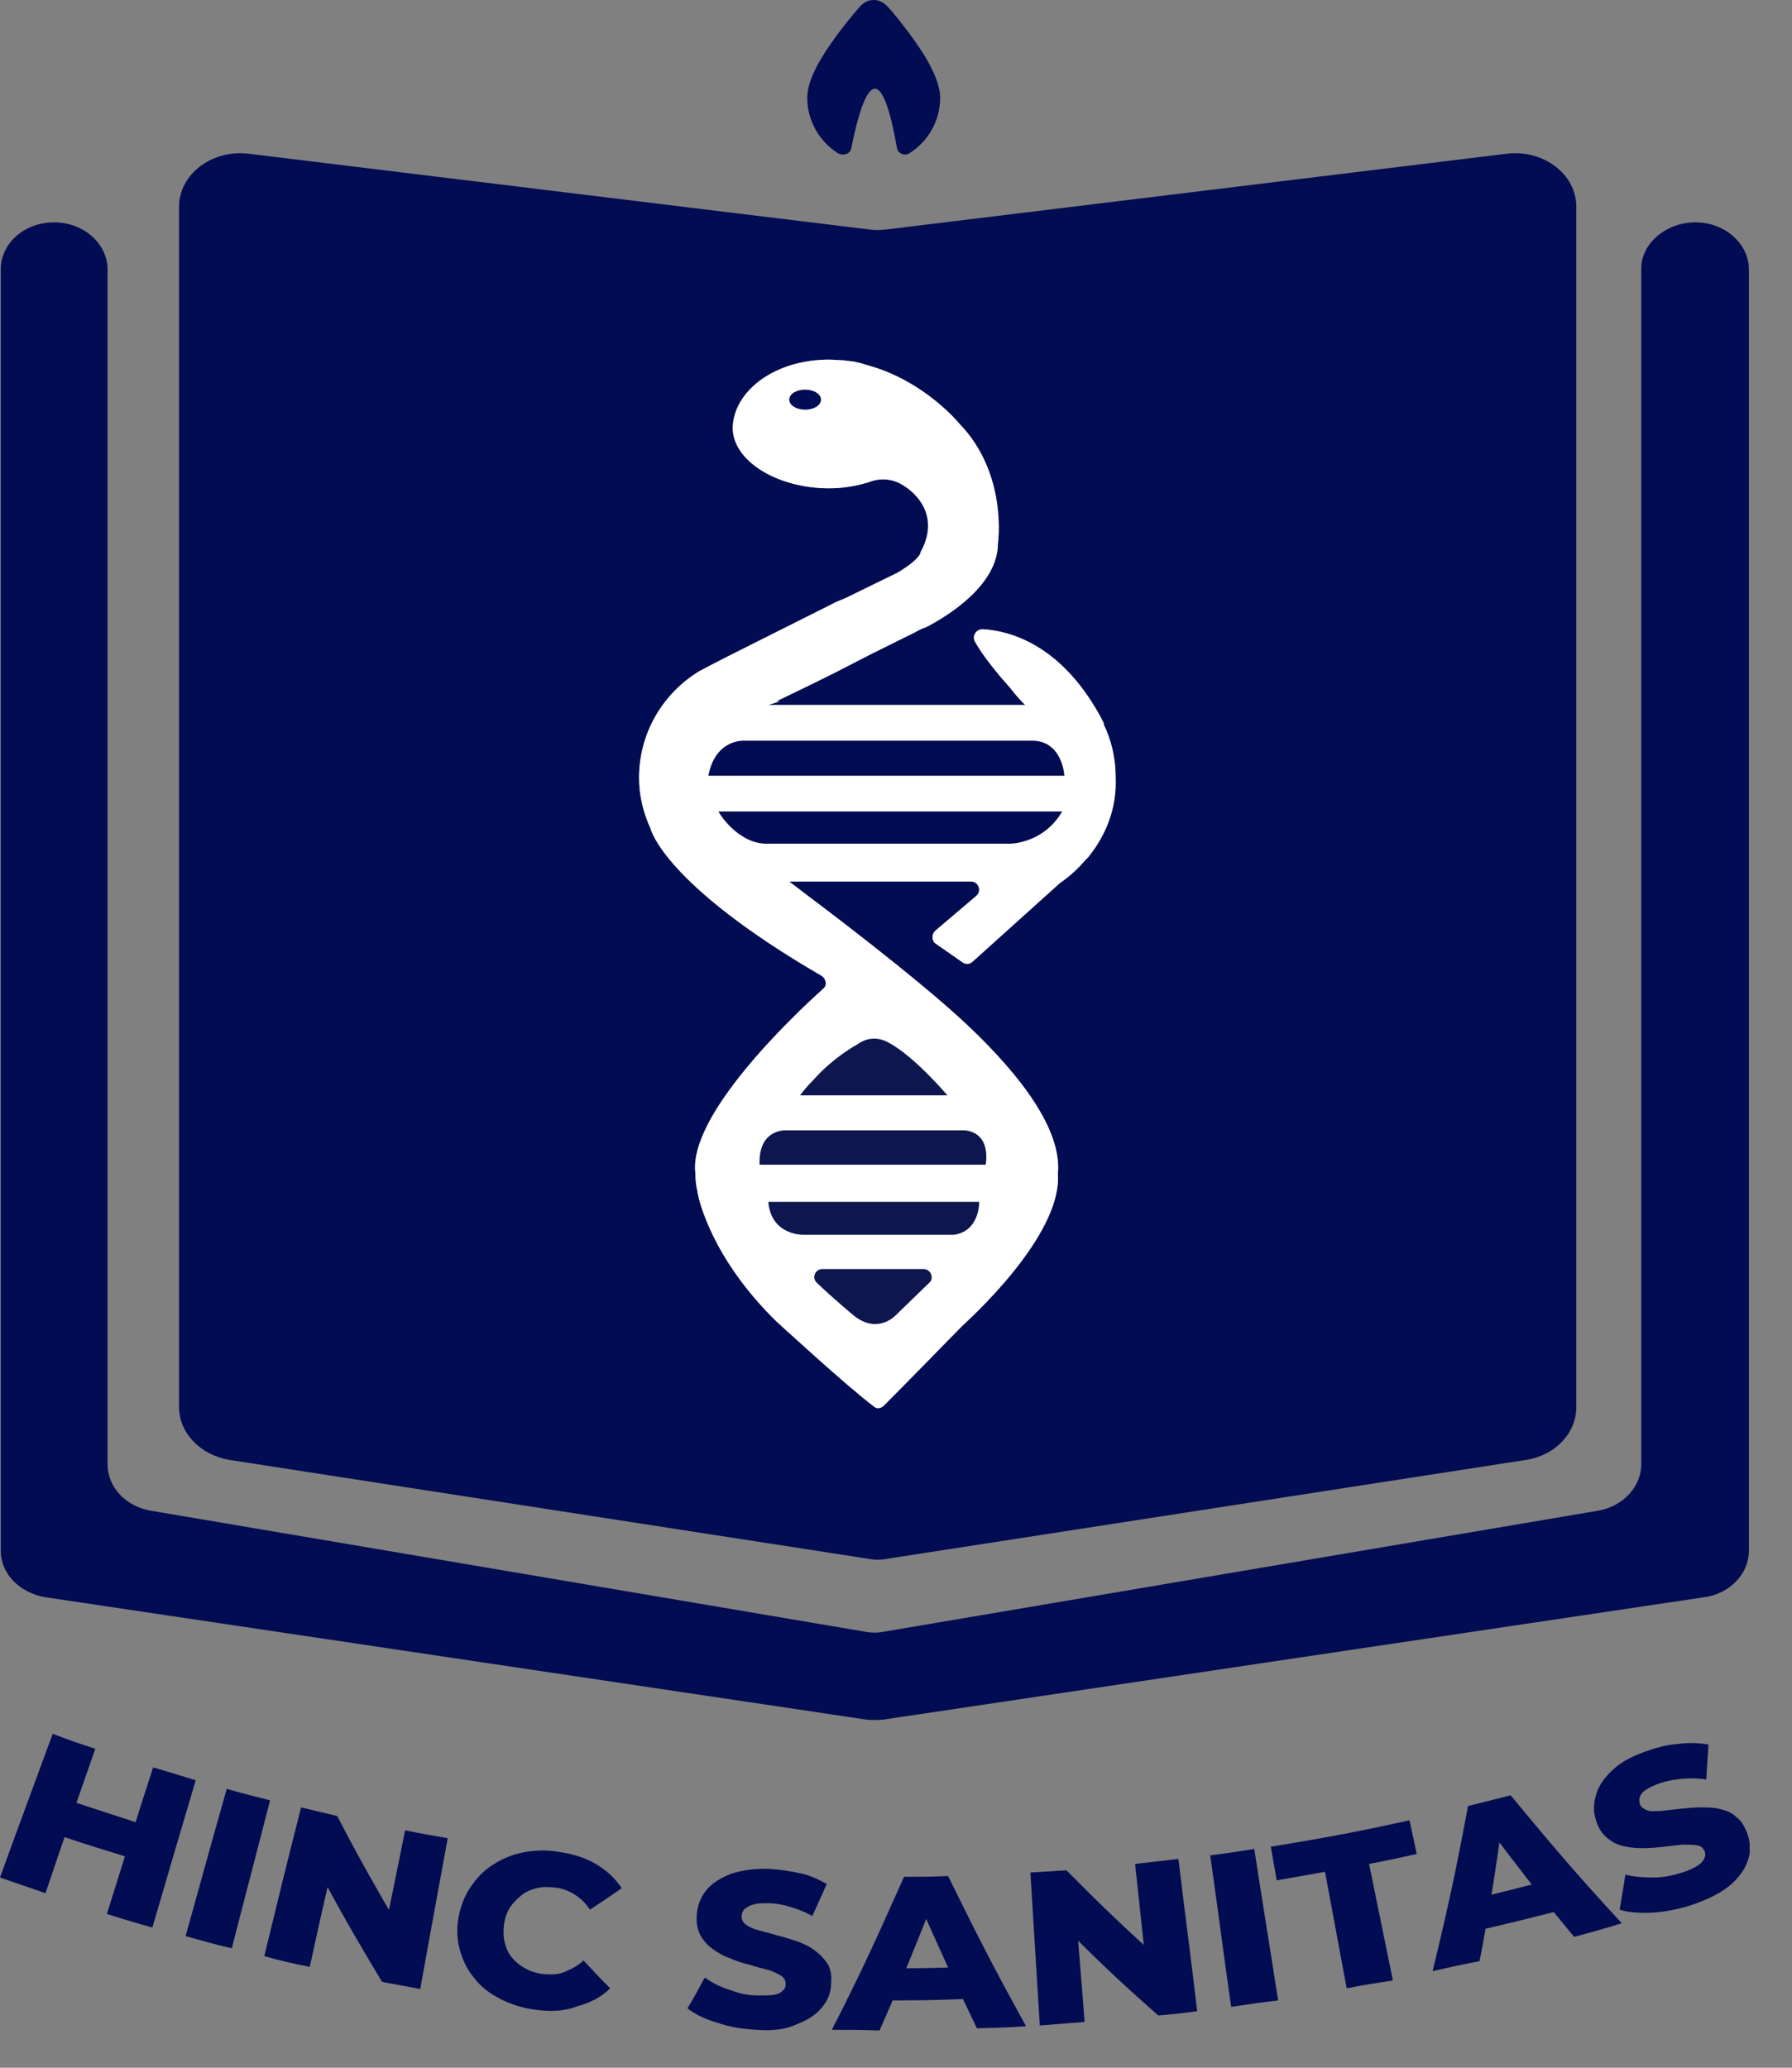 <svg width="39" height="45" viewBox="0 0 39 45" fill="none" xmlns="http://www.w3.org/2000/svg">
<rect x="0" y="0" width="39" height="45" fill="#808080" stroke="none"/>
<g clip-path="url(#clip0_154_1300)">
<path d="M18.528 3.221C18.669 2.521 19.078 0.716 19.518 3.205C19.534 3.345 19.691 3.408 19.801 3.33C20.194 3.081 20.461 2.63 20.461 2.132C20.461 1.836 20.288 1.432 19.927 0.918C19.675 0.56 19.408 0.233 19.298 0.124C19.219 0.047 19.125 0 19.015 0C18.905 0 18.811 0.047 18.732 0.124C18.622 0.249 18.355 0.56 18.104 0.918C17.742 1.432 17.569 1.821 17.569 2.132C17.569 2.63 17.837 3.081 18.229 3.33C18.355 3.408 18.512 3.345 18.528 3.221Z" fill="#010C52"/>
<path d="M35.72 5.866V31.867C35.72 32.349 35.327 32.785 34.777 32.878L19.251 35.508C19.109 35.539 18.952 35.539 18.811 35.508L3.284 32.878C2.734 32.785 2.341 32.364 2.341 31.867V5.866C2.341 5.306 1.823 4.839 1.179 4.839C0.534 4.839 0.016 5.29 0.016 5.866V33.749C0.016 34.247 0.424 34.667 0.99 34.761L18.842 37.422C18.968 37.437 19.109 37.437 19.235 37.422L37.087 34.761C37.653 34.683 38.062 34.247 38.062 33.749V5.866C38.062 5.306 37.543 4.839 36.899 4.839C36.255 4.839 35.705 5.306 35.72 5.866Z" fill="#010C52"/>
<path d="M3.332 38.464C3.709 38.573 3.897 38.635 4.259 38.744C3.882 40.02 3.693 40.658 3.316 41.949C2.923 41.84 2.719 41.778 2.326 41.654C2.734 40.362 2.923 39.724 3.332 38.464ZM2.797 40.425C2.216 40.238 1.917 40.16 1.336 39.958C1.43 39.662 1.493 39.522 1.587 39.211C2.153 39.398 2.452 39.491 3.017 39.678C2.923 39.973 2.876 40.129 2.797 40.425ZM0.99 41.203C0.597 41.062 0.393 41 0 40.86C0.456 39.6 0.691 38.977 1.147 37.733C1.509 37.873 1.697 37.935 2.074 38.059C1.634 39.32 1.414 39.942 0.99 41.203Z" fill="#010C52"/>
<path d="M4.039 42.136C4.4 40.844 4.573 40.207 4.935 38.931C5.312 39.04 5.5 39.086 5.877 39.18C5.547 40.471 5.375 41.109 5.045 42.401C4.636 42.307 4.432 42.245 4.039 42.136Z" fill="#010C52"/>
<path d="M5.752 42.572C6.066 41.28 6.223 40.627 6.553 39.335C6.868 39.413 7.025 39.444 7.339 39.522C7.873 40.549 8.172 41.062 8.769 42.089C8.612 42.058 8.534 42.043 8.376 42.011C8.549 41.14 8.644 40.705 8.816 39.833C9.194 39.911 9.382 39.942 9.744 40.004C9.508 41.311 9.382 41.965 9.146 43.287C8.816 43.225 8.644 43.194 8.314 43.132C7.701 42.105 7.402 41.591 6.852 40.549C7.009 40.58 7.072 40.596 7.229 40.642C7.025 41.514 6.931 41.934 6.742 42.805C6.349 42.727 6.145 42.681 5.752 42.572Z" fill="#010C52"/>
<path d="M11.661 43.739C11.378 43.708 11.111 43.614 10.89 43.505C10.655 43.381 10.466 43.241 10.325 43.054C10.168 42.867 10.073 42.665 10.011 42.447C9.948 42.229 9.932 41.98 9.979 41.731C10.026 41.483 10.105 41.265 10.246 41.062C10.372 40.876 10.529 40.705 10.733 40.58C10.922 40.456 11.142 40.362 11.378 40.316C11.613 40.269 11.865 40.253 12.148 40.3C12.462 40.347 12.729 40.424 12.965 40.564C13.201 40.705 13.389 40.876 13.531 41.093C13.264 41.28 13.122 41.373 12.839 41.56C12.745 41.42 12.635 41.311 12.509 41.233C12.383 41.156 12.242 41.093 12.069 41.078C11.928 41.062 11.802 41.062 11.676 41.093C11.551 41.125 11.441 41.171 11.346 41.249C11.252 41.327 11.173 41.405 11.095 41.514C11.032 41.623 10.985 41.747 10.969 41.887C10.953 42.027 10.953 42.151 10.985 42.276C11.016 42.401 11.063 42.509 11.142 42.603C11.221 42.696 11.315 42.774 11.425 42.836C11.535 42.898 11.676 42.945 11.818 42.961C11.991 42.976 12.148 42.976 12.289 42.914C12.431 42.852 12.572 42.789 12.698 42.665C12.934 42.914 13.043 43.038 13.279 43.272C13.091 43.459 12.855 43.583 12.572 43.661C12.289 43.77 11.991 43.785 11.661 43.739Z" fill="#010C52"/>
<path d="M16.454 44.174C16.155 44.159 15.872 44.112 15.605 44.019C15.338 43.941 15.118 43.832 14.961 43.708C15.118 43.443 15.196 43.303 15.338 43.038C15.495 43.147 15.668 43.241 15.872 43.303C16.076 43.381 16.281 43.428 16.501 43.428C16.642 43.428 16.752 43.428 16.846 43.412C16.941 43.396 17.004 43.365 17.035 43.319C17.082 43.287 17.098 43.241 17.098 43.178C17.098 43.101 17.067 43.038 16.988 42.992C16.909 42.945 16.815 42.898 16.705 42.867C16.579 42.836 16.454 42.805 16.312 42.758C16.171 42.727 16.029 42.681 15.888 42.618C15.746 42.572 15.621 42.494 15.511 42.416C15.401 42.338 15.306 42.229 15.244 42.12C15.181 41.996 15.149 41.856 15.165 41.669C15.181 41.467 15.244 41.296 15.369 41.14C15.495 40.985 15.668 40.876 15.904 40.782C16.139 40.705 16.422 40.658 16.752 40.673C16.972 40.689 17.192 40.72 17.412 40.767C17.632 40.813 17.821 40.907 17.994 41C17.868 41.28 17.805 41.42 17.679 41.7C17.522 41.607 17.349 41.545 17.192 41.498C17.035 41.451 16.878 41.42 16.721 41.42C16.579 41.42 16.469 41.42 16.391 41.451C16.312 41.467 16.249 41.514 16.202 41.545C16.171 41.591 16.139 41.638 16.139 41.7C16.139 41.778 16.171 41.84 16.234 41.887C16.297 41.934 16.391 41.98 16.517 42.011C16.627 42.043 16.768 42.074 16.909 42.12C17.051 42.152 17.192 42.198 17.334 42.245C17.475 42.292 17.601 42.354 17.711 42.432C17.821 42.51 17.915 42.603 17.994 42.712C18.072 42.821 18.104 42.976 18.088 43.147C18.088 43.35 18.025 43.521 17.899 43.676C17.774 43.832 17.601 43.956 17.349 44.05C17.129 44.159 16.831 44.206 16.454 44.174Z" fill="#010C52"/>
<path d="M18.984 43.536C19.094 43.256 19.141 43.116 19.251 42.836C19.942 42.836 20.288 42.836 20.98 42.805C21.09 43.085 21.152 43.21 21.262 43.49C20.351 43.536 19.895 43.536 18.984 43.536ZM18.104 44.175C18.779 42.852 19.078 42.183 19.675 40.845C20.052 40.845 20.241 40.845 20.634 40.829C21.278 42.136 21.608 42.79 22.331 44.097C21.907 44.128 21.687 44.128 21.262 44.143C20.712 43.008 20.461 42.447 19.958 41.312C20.115 41.312 20.194 41.312 20.335 41.312C19.88 42.463 19.644 43.054 19.141 44.19C18.732 44.175 18.528 44.175 18.104 44.175Z" fill="#010C52"/>
<path d="M22.63 44.081C22.551 42.758 22.504 42.089 22.425 40.751C22.74 40.736 22.897 40.72 23.211 40.705C24.028 41.529 24.453 41.934 25.333 42.727C25.175 42.743 25.097 42.758 24.94 42.774C24.845 41.887 24.798 41.451 24.704 40.565C25.081 40.518 25.27 40.502 25.647 40.456C25.804 41.778 25.898 42.432 26.055 43.77C25.726 43.816 25.553 43.832 25.207 43.863C24.311 43.07 23.887 42.665 23.054 41.825C23.211 41.809 23.29 41.809 23.431 41.794C23.494 42.681 23.541 43.116 23.604 44.003C23.227 44.034 23.023 44.05 22.63 44.081Z" fill="#010C52"/>
<path d="M26.794 43.676C26.605 42.354 26.527 41.7 26.338 40.378C26.715 40.331 26.92 40.3 27.297 40.238C27.501 41.56 27.611 42.214 27.816 43.536C27.407 43.583 27.203 43.614 26.794 43.676Z" fill="#010C52"/>
<path d="M29.308 43.272C29.12 42.261 29.026 41.747 28.837 40.736C28.413 40.814 28.209 40.845 27.784 40.922C27.737 40.627 27.706 40.487 27.658 40.191C28.869 39.989 29.481 39.88 30.676 39.615C30.739 39.911 30.77 40.051 30.833 40.347C30.424 40.44 30.204 40.487 29.796 40.565C30 41.576 30.11 42.09 30.314 43.101C29.906 43.163 29.701 43.194 29.308 43.272Z" fill="#010C52"/>
<path d="M31.902 42.074C31.933 41.778 31.965 41.638 31.996 41.343C32.672 41.187 33.017 41.094 33.693 40.922C33.866 41.171 33.96 41.28 34.133 41.529C33.237 41.763 32.782 41.872 31.902 42.074ZM31.179 42.898C31.524 41.467 31.682 40.736 31.949 39.304C32.326 39.211 32.514 39.164 32.876 39.071C33.819 40.207 34.29 40.767 35.296 41.856C34.888 41.98 34.667 42.043 34.259 42.152C33.457 41.187 33.08 40.689 32.326 39.693C32.483 39.662 32.546 39.631 32.703 39.6C32.53 40.829 32.436 41.452 32.2 42.681C31.792 42.758 31.587 42.805 31.179 42.898Z" fill="#010C52"/>
<path d="M36.836 41.452C36.553 41.545 36.255 41.607 35.972 41.623C35.689 41.638 35.437 41.623 35.249 41.56C35.296 41.265 35.327 41.109 35.374 40.798C35.563 40.845 35.752 40.86 35.987 40.86C36.207 40.86 36.412 40.814 36.616 40.751C36.757 40.705 36.852 40.658 36.93 40.611C37.009 40.565 37.056 40.518 37.087 40.456C37.119 40.394 37.119 40.347 37.103 40.3C37.072 40.222 37.025 40.176 36.93 40.16C36.852 40.145 36.742 40.145 36.616 40.145C36.49 40.16 36.349 40.176 36.207 40.191C36.066 40.207 35.909 40.222 35.752 40.222C35.594 40.222 35.453 40.207 35.327 40.176C35.186 40.145 35.076 40.082 34.966 39.989C34.856 39.895 34.777 39.771 34.73 39.6C34.667 39.413 34.683 39.227 34.746 39.024C34.809 38.837 34.934 38.666 35.123 38.495C35.312 38.324 35.563 38.2 35.893 38.091C36.113 38.013 36.333 37.966 36.553 37.951C36.773 37.919 36.993 37.935 37.182 37.966C37.166 38.262 37.15 38.417 37.135 38.728C36.946 38.697 36.773 38.697 36.6 38.713C36.427 38.729 36.27 38.76 36.129 38.806C36.003 38.853 35.893 38.9 35.83 38.946C35.752 38.993 35.705 39.055 35.689 39.102C35.673 39.149 35.673 39.211 35.689 39.258C35.705 39.32 35.767 39.367 35.846 39.398C35.925 39.429 36.035 39.413 36.145 39.413C36.27 39.398 36.396 39.382 36.553 39.367C36.695 39.351 36.852 39.335 36.993 39.335C37.15 39.335 37.292 39.335 37.417 39.367C37.559 39.398 37.685 39.444 37.779 39.538C37.889 39.615 37.968 39.74 38.03 39.911C38.093 40.098 38.109 40.285 38.046 40.471C37.983 40.673 37.858 40.845 37.669 41.016C37.465 41.187 37.197 41.327 36.836 41.452Z" fill="#010C52"/>
<path d="M23.683 18.656L23.62 18.718C23.463 18.905 23.274 19.076 23.07 19.216L21.168 20.928C21.105 20.99 21.011 20.99 20.948 20.944L20.367 20.539C20.273 20.477 20.273 20.337 20.351 20.259L21.247 19.497C21.373 19.388 21.294 19.185 21.137 19.185H17.177L17.585 19.497C17.585 19.497 19.942 21.255 21.074 22.328C22.206 23.402 23.117 24.585 23.023 25.549C23.117 26.919 21.011 28.786 20.933 28.864C20.87 28.926 19.613 30.217 19.235 30.591C19.172 30.653 19.078 30.669 19.015 30.606C18.45 30.186 16.894 28.755 16.894 28.755C15.495 27.385 15.212 26.125 15.181 25.954V25.938C15.149 25.814 15.134 25.674 15.134 25.534C14.977 24.273 17.255 22.111 17.915 21.519C18.01 21.442 17.978 21.302 17.884 21.239C14.427 19.232 14.159 18.034 14.159 18.034C14.002 17.692 13.908 17.318 13.908 16.929C13.908 15.949 14.427 15.093 15.212 14.611L15.448 14.486L15.841 14.284L18.198 13.101C18.277 13.07 18.34 13.039 18.418 13.008L19.534 12.463C20.052 12.152 20.037 12.012 20.037 12.012C20.54 11.094 19.707 10.596 19.707 10.596C19.408 10.379 19.11 10.425 18.968 10.472C18.937 10.487 18.905 10.487 18.89 10.503H18.874C18.622 10.581 18.34 10.627 18.041 10.627C16.878 10.627 15.872 9.989 15.951 9.227C16.029 8.465 16.894 7.827 18.041 7.827C18.151 7.827 18.277 7.842 18.371 7.842C18.45 7.858 18.528 7.858 18.607 7.873C18.654 7.889 18.685 7.889 18.733 7.904C18.78 7.92 18.843 7.936 18.89 7.951C20.131 8.293 20.885 9.227 20.885 9.227C21.938 10.316 21.718 11.825 21.718 11.825C21.718 12.712 20.681 13.382 20.131 13.662H20.115C20.037 13.693 19.974 13.724 19.927 13.755L19.015 14.206L18.167 14.642L17.664 14.891L16.894 15.264H16.972L16.721 15.342H22.316C22.268 15.311 22.127 15.155 21.97 14.953C21.703 14.657 21.373 14.253 21.215 13.957C21.153 13.833 21.247 13.693 21.388 13.693C21.923 13.724 23.133 13.988 24.028 15.747H24.013C24.186 16.105 24.28 16.494 24.28 16.914C24.311 17.598 24.06 18.189 23.683 18.656ZM32.797 3.345L19.282 4.995C19.157 5.01 19.031 5.01 18.921 4.995L5.406 3.345C4.605 3.252 3.897 3.797 3.897 4.497V30.622C3.897 31.182 4.353 31.664 4.998 31.773L18.874 33.92C19.031 33.952 19.172 33.952 19.33 33.92L33.206 31.773C33.835 31.68 34.306 31.198 34.306 30.622V4.497C34.306 3.797 33.599 3.252 32.797 3.345Z" fill="#010C52"/>
<path d="M23.683 18.656L23.62 18.718C23.463 18.905 23.274 19.076 23.07 19.216L21.168 20.928C21.105 20.99 21.011 20.99 20.948 20.944L20.367 20.539C20.273 20.477 20.273 20.337 20.351 20.259L21.247 19.497C21.373 19.388 21.294 19.185 21.137 19.185H17.177L17.585 19.497C17.585 19.497 19.942 21.255 21.074 22.328C22.206 23.402 23.117 24.585 23.023 25.549C23.117 26.919 21.011 28.786 20.933 28.864C20.87 28.926 19.613 30.217 19.235 30.591C19.172 30.653 19.078 30.669 19.015 30.606C18.45 30.186 16.894 28.755 16.894 28.755C15.495 27.385 15.212 26.125 15.181 25.954V25.938C15.149 25.814 15.134 25.674 15.134 25.534C14.977 24.273 17.255 22.111 17.915 21.519C18.01 21.442 17.978 21.302 17.884 21.239C14.427 19.232 14.159 18.034 14.159 18.034C14.002 17.692 13.908 17.318 13.908 16.929C13.908 15.949 14.427 15.093 15.212 14.611L15.448 14.486L15.841 14.284L18.198 13.101C18.277 13.07 18.34 13.039 18.418 13.008L19.534 12.463C20.052 12.152 20.037 12.012 20.037 12.012C20.54 11.094 19.707 10.596 19.707 10.596C19.408 10.379 19.11 10.425 18.968 10.472C18.937 10.487 18.905 10.487 18.89 10.503H18.874C18.622 10.581 18.34 10.627 18.041 10.627C16.878 10.627 15.872 9.989 15.951 9.227C16.029 8.465 16.894 7.827 18.041 7.827C18.151 7.827 18.277 7.842 18.371 7.842C18.45 7.858 18.528 7.858 18.607 7.873C18.654 7.889 18.685 7.889 18.733 7.904C18.78 7.92 18.843 7.936 18.89 7.951C20.131 8.293 20.885 9.227 20.885 9.227C21.938 10.316 21.718 11.825 21.718 11.825C21.718 12.712 20.681 13.382 20.131 13.662H20.115C20.037 13.693 19.974 13.724 19.927 13.755L19.015 14.206L18.167 14.642L17.664 14.891L16.894 15.264H16.972L16.721 15.342H22.316C22.268 15.311 22.127 15.155 21.97 14.953C21.703 14.657 21.373 14.253 21.215 13.957C21.153 13.833 21.247 13.693 21.388 13.693C21.923 13.724 23.133 13.988 24.028 15.747H24.013C24.186 16.105 24.28 16.494 24.28 16.914C24.311 17.598 24.06 18.189 23.683 18.656Z" fill="white"/>
<path d="M16.642 18.361H21.985C21.985 18.361 22.708 18.361 23.117 17.66H15.636C15.636 17.676 16.029 18.329 16.642 18.361Z" fill="#010C52"/>
<path d="M22.441 16.12H16.218C16.218 16.12 15.574 16.058 15.416 16.882H23.164C23.164 16.867 23.117 16.104 22.441 16.12Z" fill="#010C52"/>
<path d="M16.532 25.347H21.451C21.451 25.347 21.593 24.662 20.995 24.6H17.114C17.114 24.6 16.501 24.553 16.532 25.347Z" fill="#010C52"/>
<path d="M16.532 25.347H21.451C21.451 25.347 21.593 24.662 20.995 24.6H17.114C17.114 24.6 16.501 24.553 16.532 25.347Z" fill="#3E3E3E" fill-opacity="0.2"/>
<path d="M17.412 23.838C17.507 23.713 17.601 23.604 17.695 23.511C18.151 22.997 18.654 22.733 18.654 22.733C18.89 22.562 19.125 22.577 19.33 22.686C19.895 22.982 20.618 23.838 20.618 23.838H17.412Z" fill="#010C52"/>
<path d="M17.412 23.838C17.507 23.713 17.601 23.604 17.695 23.511C18.151 22.997 18.654 22.733 18.654 22.733C18.89 22.562 19.125 22.577 19.33 22.686C19.895 22.982 20.618 23.838 20.618 23.838H17.412Z" fill="#3E3E3E" fill-opacity="0.2"/>
<path d="M17.177 8.698C17.177 8.573 17.334 8.48 17.522 8.48C17.711 8.48 17.868 8.573 17.868 8.698C17.868 8.822 17.711 8.916 17.522 8.916C17.334 8.916 17.177 8.822 17.177 8.698Z" fill="#010C52"/>
<path d="M20.1 27.619H17.9C17.742 27.619 17.664 27.805 17.774 27.914C18.151 28.272 18.544 28.599 18.544 28.599C19.078 29.066 19.487 28.63 19.487 28.63L20.226 27.914C20.335 27.821 20.257 27.619 20.1 27.619Z" fill="#010C52"/>
<path d="M20.1 27.619H17.9C17.742 27.619 17.664 27.805 17.774 27.914C18.151 28.272 18.544 28.599 18.544 28.599C19.078 29.066 19.487 28.63 19.487 28.63L20.226 27.914C20.335 27.821 20.257 27.619 20.1 27.619Z" fill="#3E3E3E" fill-opacity="0.2"/>
<path d="M17.475 26.872H20.76C21.326 26.794 21.31 26.156 21.31 26.156H16.721C16.784 26.887 17.475 26.872 17.475 26.872Z" fill="#010C52"/>
<path d="M17.475 26.872H20.76C21.326 26.794 21.31 26.156 21.31 26.156H16.721C16.784 26.887 17.475 26.872 17.475 26.872Z" fill="#3E3E3E" fill-opacity="0.2"/>
</g>
<defs>
<clipPath id="clip0_154_1300">
<rect width="38.078" height="44.19" fill="white"/>
</clipPath>
</defs>
</svg>
